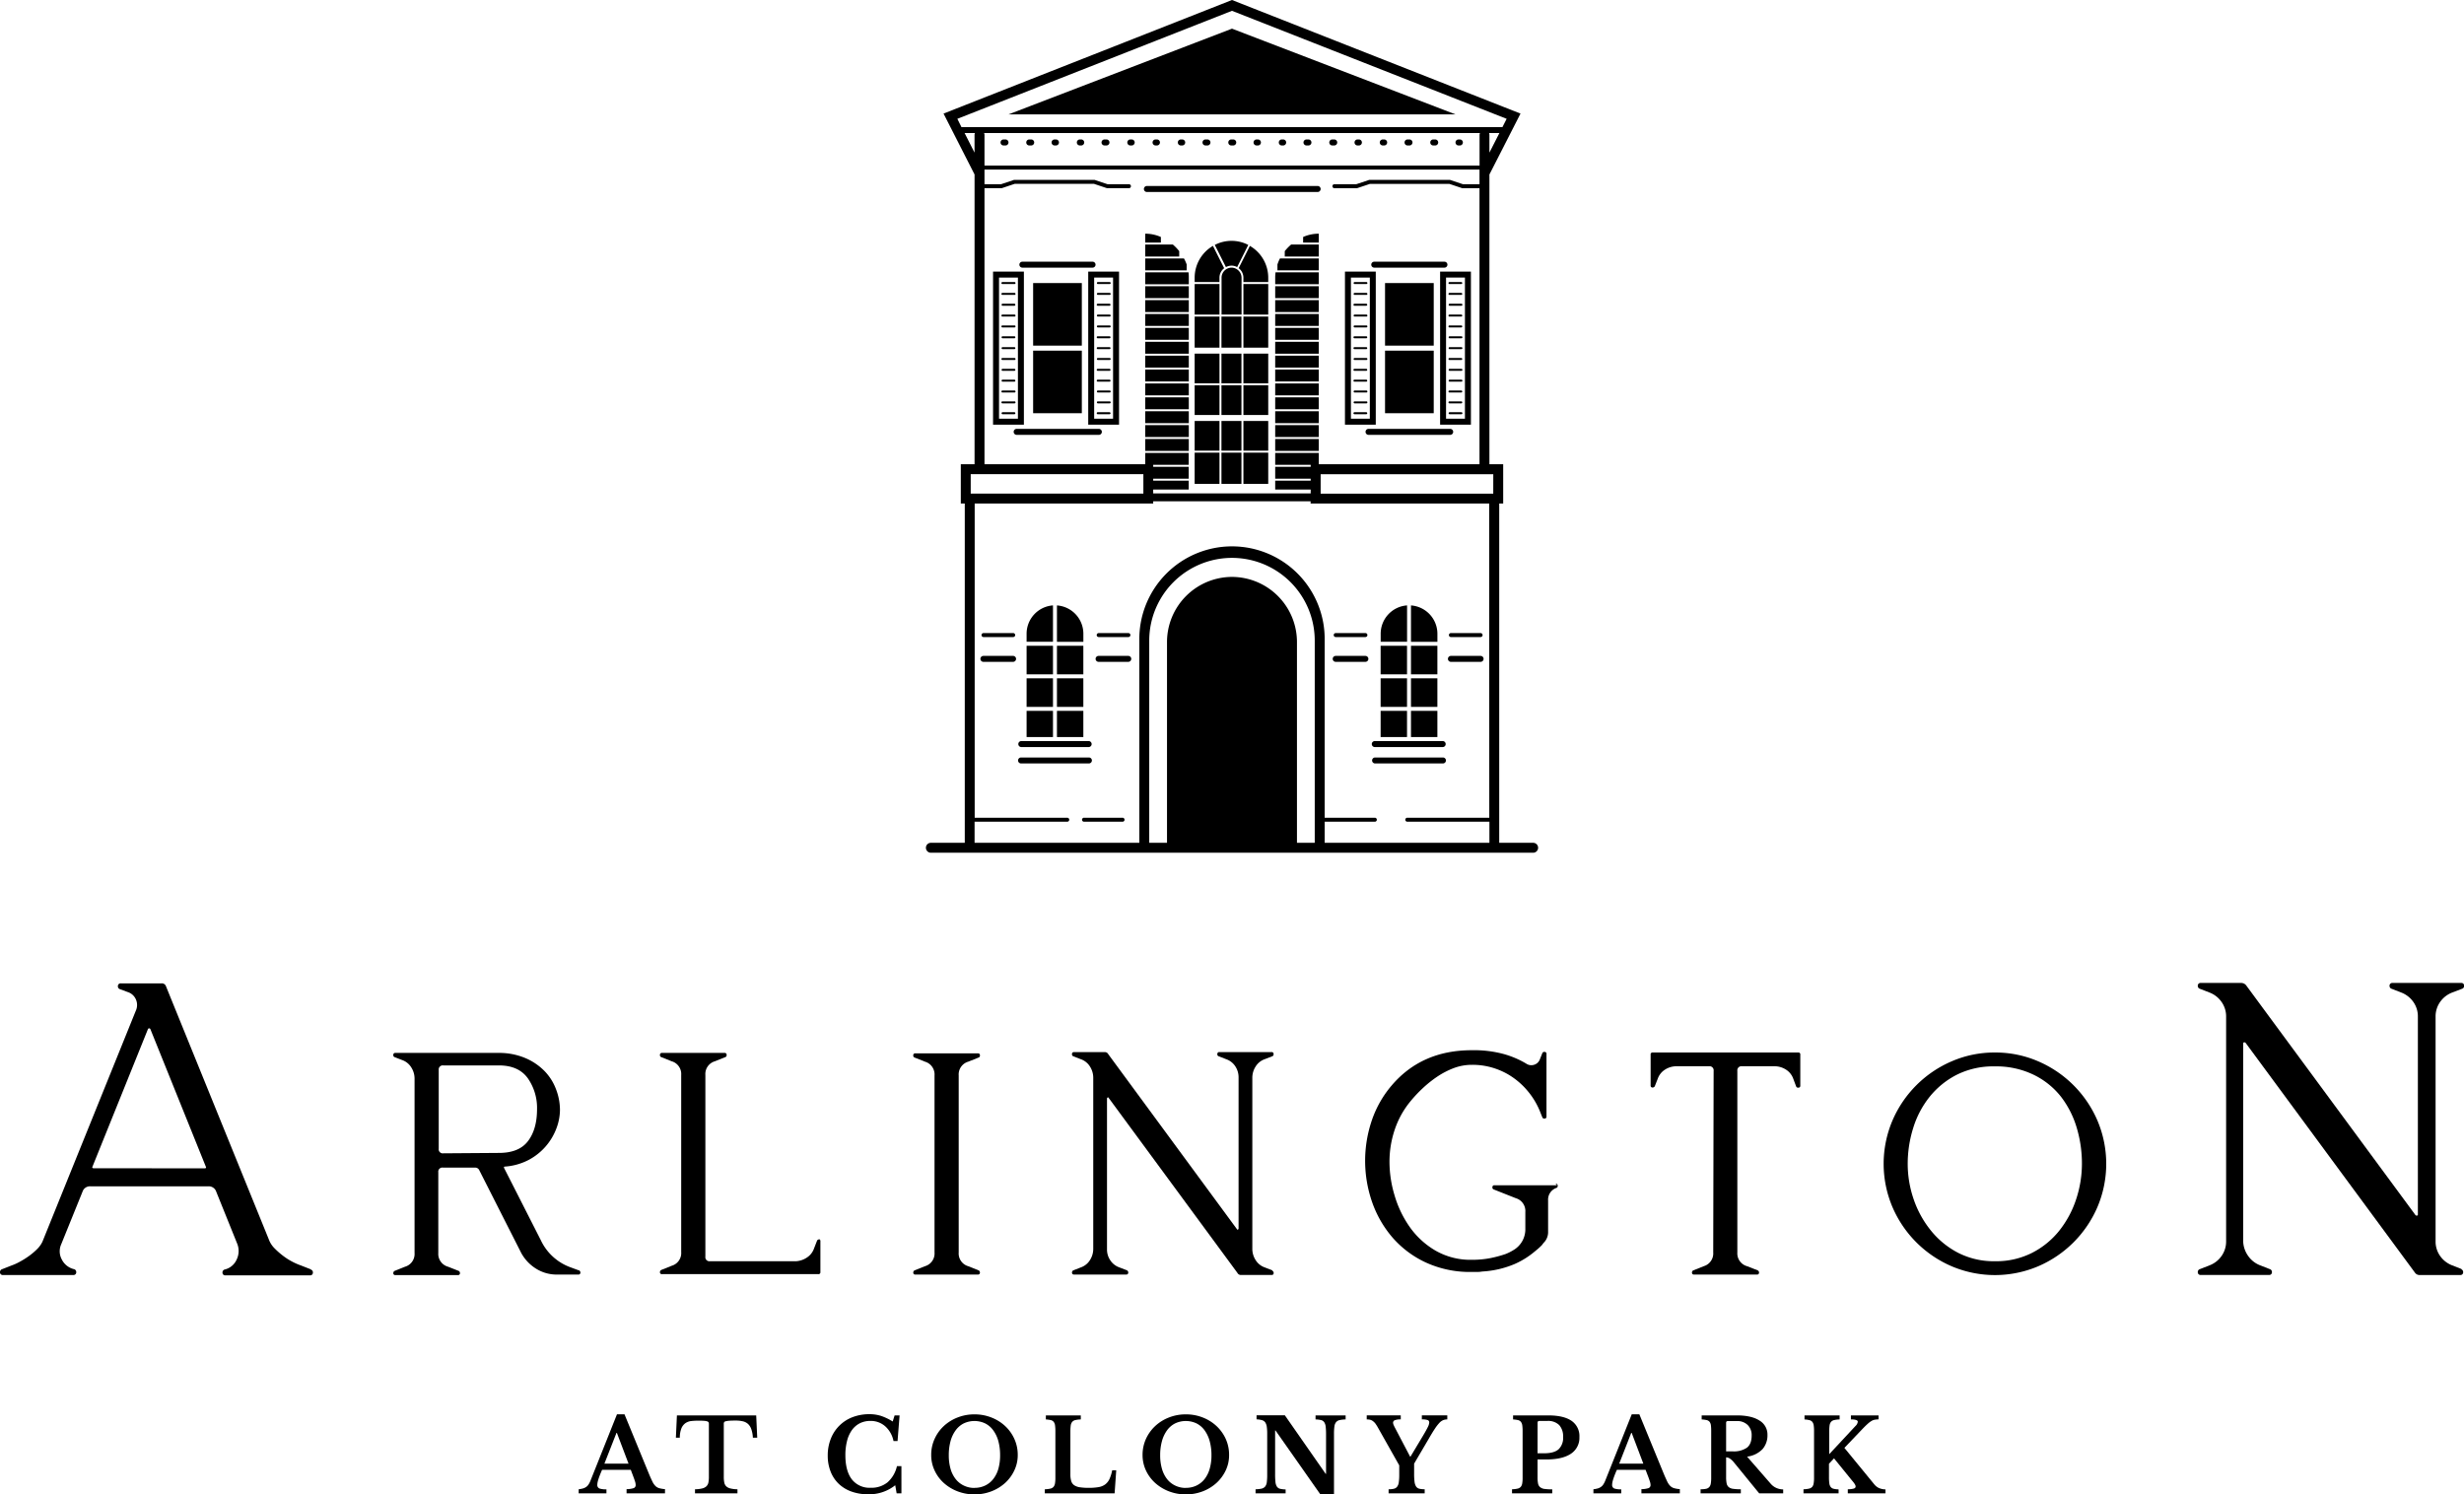 <svg xmlns="http://www.w3.org/2000/svg" viewBox="0 0 912.35 553.41"><defs><style>.cls-1{fill:none;}</style></defs><g id="Layer_2" data-name="Layer 2"><g id="_01_rev" data-name="01 rev"><path d="M233.56,544.29H222.94q-1.77,4-1.77,5.51a1.35,1.35,0,0,0,.85,1.43,8,8,0,0,0,2.53.3V553H214.27v-1.5a12.06,12.06,0,0,0,1.56-.3,4.11,4.11,0,0,0,1.16-.53,3.2,3.2,0,0,0,.88-.88,7.1,7.1,0,0,0,.71-1.33l9.87-24.73h2.78l9,21.91c.52,1.28,1,2.28,1.33,3a6,6,0,0,0,1.16,1.67,3.33,3.33,0,0,0,1.43.8,11.23,11.23,0,0,0,2.08.34V553H232v-1.54a9.11,9.11,0,0,0,2.59-.37,1.17,1.17,0,0,0,.78-1.2,4.55,4.55,0,0,0-.26-1.36c-.17-.54-.41-1.22-.71-2ZM223.8,542h8.93l-4.31-11.37h-.16Z"></path><path d="M280.38,532.4h-1.61a11.43,11.43,0,0,0-.55-3.06,4.76,4.76,0,0,0-1.22-2,4.34,4.34,0,0,0-1.91-1,10.82,10.82,0,0,0-2.63-.28c-1,0-1.76,0-2.34.06a6.18,6.18,0,0,0-1.35.19.83.83,0,0,0-.77.91v19.66a10.35,10.35,0,0,0,.17,2.07,2.76,2.76,0,0,0,.69,1.41,3.36,3.36,0,0,0,1.54.82,11.27,11.27,0,0,0,2.66.32V553H257.34v-1.5a11.44,11.44,0,0,0,2.7-.32,3.49,3.49,0,0,0,1.56-.82,2.71,2.71,0,0,0,.71-1.41,10.35,10.35,0,0,0,.17-2.07V527.25a1.08,1.08,0,0,0-.13-.56.9.9,0,0,0-.54-.35,4.9,4.9,0,0,0-1.18-.19q-.78-.06-2-.06a23.88,23.88,0,0,0-2.59.13,4.88,4.88,0,0,0-2.18.75,4.41,4.41,0,0,0-1.52,1.88,9.27,9.27,0,0,0-.62,3.55h-1.46l.38-8.26H280Z"></path><path d="M331.25,524.14h1.84l-.75,9.49h-1.5a9.88,9.88,0,0,0-3.06-5.44,8.06,8.06,0,0,0-5.49-2,8.62,8.62,0,0,0-3.94.88,8.16,8.16,0,0,0-2.91,2.52,11.77,11.77,0,0,0-1.8,4,20.77,20.77,0,0,0-.62,5.27q0,5.82,2.38,8.95a8.32,8.32,0,0,0,7,3.13,9.45,9.45,0,0,0,6.21-2,11.26,11.26,0,0,0,3.5-6h1.66V553H332l-.52-3a15.4,15.4,0,0,1-10,3.35,17.82,17.82,0,0,1-6.19-1,13.34,13.34,0,0,1-4.73-2.87,12.6,12.6,0,0,1-3-4.52,15.85,15.85,0,0,1-1.07-5.93,16.68,16.68,0,0,1,1.13-6.23,13.95,13.95,0,0,1,8.05-8,17.25,17.25,0,0,1,6.28-1.11,14.11,14.11,0,0,1,4.28.64,20.62,20.62,0,0,1,4.31,2.07Z"></path><path d="M360.82,523.76a16.81,16.81,0,0,1,6.3,1.17,15.92,15.92,0,0,1,5.09,3.19,14.78,14.78,0,0,1,3.39,4.76,14.16,14.16,0,0,1,1.24,5.93,13.13,13.13,0,0,1-1.26,5.7,14.61,14.61,0,0,1-3.41,4.64,16.21,16.21,0,0,1-5.08,3.11,17.67,17.67,0,0,1-12.54,0,16.43,16.43,0,0,1-5.1-3.11,14.32,14.32,0,0,1-3.41-4.64,13.25,13.25,0,0,1-1.24-5.7,14.16,14.16,0,0,1,1.24-5.93,14.78,14.78,0,0,1,3.39-4.76,15.92,15.92,0,0,1,5.09-3.19A16.81,16.81,0,0,1,360.82,523.76Zm0,27.21a8.93,8.93,0,0,0,3.94-.85,8.4,8.4,0,0,0,3-2.4,11,11,0,0,0,1.9-3.79,18,18,0,0,0,.65-5,19.85,19.85,0,0,0-.65-5.27,12.12,12.12,0,0,0-1.9-4,8.34,8.34,0,0,0-3-2.56,9.31,9.31,0,0,0-7.9,0,8.36,8.36,0,0,0-3,2.56,12.12,12.12,0,0,0-1.9,4,19.85,19.85,0,0,0-.65,5.27,18,18,0,0,0,.65,5,11,11,0,0,0,1.9,3.79,8.42,8.42,0,0,0,3,2.4A8.86,8.86,0,0,0,360.82,551Z"></path><path d="M412.71,553H386.86v-1.5a10.25,10.25,0,0,0,2-.23,2.22,2.22,0,0,0,1.2-.63,2.53,2.53,0,0,0,.57-1.28,12.35,12.35,0,0,0,.15-2.14V529.92a14.75,14.75,0,0,0-.13-2.12,2.73,2.73,0,0,0-.51-1.28,2,2,0,0,0-1.07-.64,11.4,11.4,0,0,0-1.82-.24v-1.5h12.94v1.5a9.42,9.42,0,0,0-2,.23,2.15,2.15,0,0,0-1.18.67,2.69,2.69,0,0,0-.55,1.35,17.16,17.16,0,0,0-.13,2.29V545.9a8.67,8.67,0,0,0,.32,2.57,2.84,2.84,0,0,0,1.11,1.54,5.07,5.07,0,0,0,2.1.75,21.09,21.09,0,0,0,3.26.21,20.51,20.51,0,0,0,3.64-.27,5.69,5.69,0,0,0,2.46-1,5.29,5.29,0,0,0,1.59-2,14.35,14.35,0,0,0,1-3.23h1.5Z"></path><path d="M439.08,523.76a16.82,16.82,0,0,1,6.31,1.17,15.87,15.87,0,0,1,5.08,3.19,15,15,0,0,1,3.4,4.76,14.31,14.31,0,0,1,1.23,5.93,13.12,13.12,0,0,1-1.25,5.7,14.79,14.79,0,0,1-3.42,4.64,16.1,16.1,0,0,1-5.08,3.11,17.64,17.64,0,0,1-12.53,0,16.43,16.43,0,0,1-5.1-3.11,14.49,14.49,0,0,1-3.42-4.64,13.4,13.4,0,0,1-1.24-5.7,14.32,14.32,0,0,1,1.24-5.93,15,15,0,0,1,3.4-4.76,15.87,15.87,0,0,1,5.08-3.19A16.81,16.81,0,0,1,439.08,523.76Zm0,27.21a8.9,8.9,0,0,0,3.94-.85,8.43,8.43,0,0,0,3-2.4,11.14,11.14,0,0,0,1.89-3.79,17.67,17.67,0,0,0,.66-5,19.43,19.43,0,0,0-.66-5.27,12.31,12.31,0,0,0-1.89-4,8.37,8.37,0,0,0-3-2.56,9.28,9.28,0,0,0-7.89,0,8.39,8.39,0,0,0-3,2.56,12.31,12.31,0,0,0-1.89,4,19.43,19.43,0,0,0-.66,5.27,17.67,17.67,0,0,0,.66,5,11.14,11.14,0,0,0,1.89,3.79,8.46,8.46,0,0,0,3,2.4A8.85,8.85,0,0,0,439.08,551Z"></path><path d="M488.91,553.41l-16.62-23.68h-.15v16.13a25.61,25.61,0,0,0,.13,3,3.82,3.82,0,0,0,.56,1.69,2,2,0,0,0,1.2.78,10.13,10.13,0,0,0,2,.23V553H464.9v-1.5a12,12,0,0,0,2.23-.24,2.42,2.42,0,0,0,1.31-.77,3.13,3.13,0,0,0,.62-1.6,20.4,20.4,0,0,0,.15-2.79V531a18.48,18.48,0,0,0-.15-2.6,4,4,0,0,0-.56-1.64,2.19,2.19,0,0,0-1.18-.84,8.82,8.82,0,0,0-2.05-.32v-1.5h10.47l15.12,21.69H491V531.3a25.62,25.62,0,0,0-.13-2.94,3.78,3.78,0,0,0-.56-1.71,2,2,0,0,0-1.2-.78,9.35,9.35,0,0,0-2-.23v-1.5h11.14v1.5a11.21,11.21,0,0,0-2.23.24,2.42,2.42,0,0,0-1.31.77,3.17,3.17,0,0,0-.62,1.62,20.38,20.38,0,0,0-.15,2.77v22.37Z"></path><path d="M510.33,528.87a18.11,18.11,0,0,0-1-1.62,4.55,4.55,0,0,0-1-1,2.8,2.8,0,0,0-1-.49,6.05,6.05,0,0,0-1.27-.13v-1.5h12.6v1.5a5.72,5.72,0,0,0-2.21.3,1,1,0,0,0-.64.9,2.38,2.38,0,0,0,.23.9c.15.35.39.83.71,1.43l5.37,10.24h.15l4.72-7.88c.83-1.4,1.4-2.44,1.73-3.13a4.26,4.26,0,0,0,.49-1.63.9.9,0,0,0-.58-.89,6.51,6.51,0,0,0-2.16-.24v-1.5h9.42v1.5a4.22,4.22,0,0,0-1.5.26,4.1,4.1,0,0,0-1.41,1,16,16,0,0,0-1.65,2.13c-.62.92-1.35,2.11-2.2,3.59L523.61,542v3.82a21.39,21.39,0,0,0,.17,3,4,4,0,0,0,.6,1.71,2,2,0,0,0,1.19.77,8,8,0,0,0,1.95.19V553H514.16v-1.5a8,8,0,0,0,1.93-.19,2.12,2.12,0,0,0,1.22-.75,3.41,3.41,0,0,0,.62-1.63,19.25,19.25,0,0,0,.17-2.83v-3.46Z"></path><path d="M584.81,532.17a7,7,0,0,1-3.15,6.17c-2.1,1.42-5.16,2.12-9.16,2.12h-3.19v6.6a11.08,11.08,0,0,0,.19,2.31,2.28,2.28,0,0,0,.79,1.37,3.27,3.27,0,0,0,1.65.64,20.83,20.83,0,0,0,2.81.15V553H559.86v-1.5a10.25,10.25,0,0,0,2-.23,2.22,2.22,0,0,0,1.2-.63,2.53,2.53,0,0,0,.57-1.28,12.35,12.35,0,0,0,.15-2.14V529.92a14.75,14.75,0,0,0-.13-2.12,2.73,2.73,0,0,0-.51-1.28,2,2,0,0,0-1.07-.64,11.4,11.4,0,0,0-1.82-.24v-1.5h13q5.7,0,8.63,2A6.83,6.83,0,0,1,584.81,532.17Zm-15.5,6h2.44c2.43,0,4.2-.49,5.33-1.46a5.83,5.83,0,0,0,1.69-4.62,6.16,6.16,0,0,0-1.43-4.35,5.8,5.8,0,0,0-4.46-1.54H570c-.45,0-.68.21-.68.64Z"></path><path d="M609.31,544.29H598.69c-1.18,2.65-1.76,4.49-1.76,5.51a1.34,1.34,0,0,0,.84,1.43,8,8,0,0,0,2.53.3V553H590v-1.5a12.06,12.06,0,0,0,1.56-.3,4,4,0,0,0,1.16-.53,3.24,3.24,0,0,0,.89-.88,7.74,7.74,0,0,0,.71-1.33l9.87-24.73H607l9,21.91c.52,1.28,1,2.28,1.33,3a6,6,0,0,0,1.16,1.67,3.39,3.39,0,0,0,1.43.8,11.38,11.38,0,0,0,2.08.34V553H607.77v-1.54a9.11,9.11,0,0,0,2.59-.37,1.17,1.17,0,0,0,.79-1.2,4.61,4.61,0,0,0-.27-1.36c-.17-.54-.41-1.22-.71-2ZM599.55,542h8.93l-4.31-11.37H604Z"></path><path d="M654.44,531.38a7.74,7.74,0,0,1-1.8,5.22,9.48,9.48,0,0,1-5.74,2.81l8.71,10a6,6,0,0,0,2.13,1.6,6.28,6.28,0,0,0,2.52.54V553h-8.89l-9.31-11.41a6.74,6.74,0,0,0-1.63-1.52,2.65,2.65,0,0,0-1.3-.39v7.35a11.51,11.51,0,0,0,.19,2.27,2.45,2.45,0,0,0,.75,1.37,3.18,3.18,0,0,0,1.64.66,19.47,19.47,0,0,0,2.87.17V553h-14.9v-1.5a9.89,9.89,0,0,0,2-.17,2.18,2.18,0,0,0,1.2-.64,2.52,2.52,0,0,0,.58-1.31,12.69,12.69,0,0,0,.15-2.16V529.92a16.94,16.94,0,0,0-.11-2.12,2.63,2.63,0,0,0-.49-1.28,2,2,0,0,0-1.07-.64,11.51,11.51,0,0,0-1.86-.24v-1.5h13q5.45,0,8.41,1.91A6,6,0,0,1,654.44,531.38Zm-15.31,6.08h2.44a8.52,8.52,0,0,0,5.28-1.37q1.74-1.37,1.74-4.52a5.23,5.23,0,0,0-1.46-3.86,5.48,5.48,0,0,0-4.06-1.47h-3.26c-.45,0-.68.21-.68.64Z"></path><path d="M677.22,547a15.62,15.62,0,0,0,.13,2.29,2.87,2.87,0,0,0,.5,1.35,1.94,1.94,0,0,0,1.07.67,8.52,8.52,0,0,0,1.86.23V553h-13v-1.5a10.36,10.36,0,0,0,2-.23,2.3,2.3,0,0,0,1.2-.63,2.61,2.61,0,0,0,.56-1.28,12.35,12.35,0,0,0,.15-2.14V529.92a13.49,13.49,0,0,0-.13-2.1,2.65,2.65,0,0,0-.51-1.28,2,2,0,0,0-1.07-.64,10,10,0,0,0-1.82-.26v-1.5h13v1.5a9.61,9.61,0,0,0-2,.23,2.18,2.18,0,0,0-1.18.67,2.69,2.69,0,0,0-.54,1.35,15.62,15.62,0,0,0-.13,2.29v8.33l9.71-10.43a2.62,2.62,0,0,0,.87-1.58c0-.27-.19-.48-.55-.63a5.92,5.92,0,0,0-2-.23v-1.5h10.24v1.46a13.28,13.28,0,0,0-1.45.15,3.72,3.72,0,0,0-1.23.49,9.15,9.15,0,0,0-1.39,1.07c-.52.46-1.15,1.08-1.9,1.86l-6.68,7,11,13.43a5,5,0,0,0,1.75,1.42,6.6,6.6,0,0,0,2.46.53V553H684.19v-1.5a8.64,8.64,0,0,0,2.22-.26c.45-.15.67-.4.67-.75a1,1,0,0,0-.05-.36,2.77,2.77,0,0,0-.19-.41,4.92,4.92,0,0,0-.39-.6c-.18-.24-.42-.54-.72-.89l-6.64-8.18-1.87,2Z"></path><path d="M115.09,470.13a1.1,1.1,0,0,1,.77,1.08,1,1,0,0,1-1.08,1.08H83.46a1,1,0,0,1-1.08-1.08,1.1,1.1,0,0,1,.77-1.08,6.47,6.47,0,0,0,4.48-3.7,7.26,7.26,0,0,0,.15-6l-7.71-19.12a2.91,2.91,0,0,0-2.94-2H33.48a2.89,2.89,0,0,0-2.93,2l-7.87,19.43a6.34,6.34,0,0,0,.23,5.71A6.77,6.77,0,0,0,27.46,470a1.1,1.1,0,0,1,.77,1.08,1,1,0,0,1-1.08,1.08H1.08A1,1,0,0,1,0,471.06,1.1,1.1,0,0,1,.77,470l3.55-1.39A19,19,0,0,0,7.4,467.2a30.59,30.59,0,0,0,3.32-2.08,24.5,24.5,0,0,0,3-2.54,9.66,9.66,0,0,0,2-2.78l34.55-85.47a5.12,5.12,0,0,0,.08-4.16,4.91,4.91,0,0,0-3-2.78l-2.93-1.08a1.08,1.08,0,0,1-.77-1.08,1,1,0,0,1,1.08-1.08H59.86a1.6,1.6,0,0,1,1.54.93l2.31,5.7,36.1,88.86a9.35,9.35,0,0,0,2,2.78,28.26,28.26,0,0,0,3,2.62,22.55,22.55,0,0,0,3.39,2.16,22.08,22.08,0,0,0,3.16,1.39l3.55,1.39ZM75.75,432.65c.51,0,.66-.21.46-.62L55.69,381.12a.49.49,0,0,0-.46-.31.48.48,0,0,0-.46.31L34.25,432c-.21.41,0,.62.46.62Z"></path><path d="M214.44,470.44a.92.92,0,0,1,.46.77.69.69,0,0,1-.77.78h-8a14.31,14.31,0,0,1-7.49-2.09A15.66,15.66,0,0,1,193,464l-15.64-30.85a1.68,1.68,0,0,0-1.55-.77H164a1.5,1.5,0,0,0-1.71,1.7V464a4.92,4.92,0,0,0,3.63,5.09l3.93,1.55a.89.89,0,0,1,.46.77.68.68,0,0,1-.77.77H146.4a.68.68,0,0,1-.77-.77.91.91,0,0,1,.46-.77l3.86-1.55A4.91,4.91,0,0,0,153.5,464V399.48a7.64,7.64,0,0,0-1.24-4.24,6.47,6.47,0,0,0-3.39-2.7l-2.78-1.08a.73.73,0,0,1-.46-.77.69.69,0,0,1,.77-.78h38.11a24.92,24.92,0,0,1,9.87,1.85,22,22,0,0,1,7.17,4.79,19.39,19.39,0,0,1,4.32,6.79,21.51,21.51,0,0,1,1.47,7.71,19.69,19.69,0,0,1-1.31,6.79,21.93,21.93,0,0,1-10.18,11.64A22.41,22.41,0,0,1,187,432c-.41,0-.51.21-.3.62l13.57,26.69a19.42,19.42,0,0,0,11,10l2.93,1.08Zm-29.68-43.5q7.43,0,10.76-4.4t3.33-11.8a19.18,19.18,0,0,0-3.4-11.42q-3.42-4.77-10.69-4.78H164.15a1.5,1.5,0,0,0-1.7,1.7V425.4a1.49,1.49,0,0,0,1.7,1.69Z"></path><path d="M303,458.87a.68.68,0,0,1,.77.77v11.42a.68.68,0,0,1-.77.77H245.14a.68.68,0,0,1-.78-.77.9.9,0,0,1,.47-.77l3.85-1.55a4.9,4.9,0,0,0,3.55-5.09V398.09a4.91,4.91,0,0,0-3.55-5.09l-3.85-1.54a.72.72,0,0,1-.47-.77.69.69,0,0,1,.78-.78h23.14a.69.69,0,0,1,.77.78.73.73,0,0,1-.46.77L264.73,393a4.91,4.91,0,0,0-3.55,5.09v67.26a1.5,1.5,0,0,0,1.7,1.7h31.93a8.16,8.16,0,0,0,4-1.39,6.57,6.57,0,0,0,2.62-3.39l1.08-2.78c.1-.31.36-.46.78-.46Z"></path><path d="M362.84,471.21a.69.69,0,0,1-.77.78H338.93a.69.69,0,0,1-.77-.78.9.9,0,0,1,.46-.77l3.86-1.54a4.92,4.92,0,0,0,3.55-5.09V398.25a4.93,4.93,0,0,0-3.55-5.1l-3.86-1.54a.71.71,0,0,1-.46-.77.68.68,0,0,1,.77-.77h23.14a.68.68,0,0,1,.77.77.71.71,0,0,1-.46.77l-3.86,1.54a4.93,4.93,0,0,0-3.54,5.1v65.56a4.91,4.91,0,0,0,3.54,5.09l3.86,1.54A.9.9,0,0,1,362.84,471.21Z"></path><path d="M471.14,470.6a.89.89,0,0,1,.46.77.68.68,0,0,1-.77.77H459.41a1.4,1.4,0,0,1-1.23-.77l-47.67-64.8q-.15-.3-.39-.15a.53.53,0,0,0-.23.46v55.85a7,7,0,0,0,1.24,4,6.63,6.63,0,0,0,3.39,2.62l2.78,1.08a.9.9,0,0,1,.46.77.69.69,0,0,1-.77.78H397.71a.69.69,0,0,1-.78-.78.91.91,0,0,1,.47-.77l2.77-1.08a6.53,6.53,0,0,0,3.4-2.7,7.72,7.72,0,0,0,1.23-4.24V399.17a7.72,7.72,0,0,0-1.23-4.24,6.53,6.53,0,0,0-3.4-2.7l-2.77-1.08a.71.71,0,0,1-.47-.77.68.68,0,0,1,.78-.77h11.41a1.39,1.39,0,0,1,1.24.77L458,455.17c.1.21.23.26.38.15a.49.49,0,0,0,.23-.46V399a7.34,7.34,0,0,0-1.23-4.16,6.69,6.69,0,0,0-3.4-2.62l-2.77-1.08a.71.71,0,0,1-.46-.77.68.68,0,0,1,.77-.77h19.28a.68.68,0,0,1,.77.77.71.71,0,0,1-.46.77l-2.78,1.08a6.47,6.47,0,0,0-3.39,2.7,7.64,7.64,0,0,0-1.24,4.24v63.25a7.64,7.64,0,0,0,1.24,4.24,6.47,6.47,0,0,0,3.39,2.7l2.78,1.08Z"></path><path d="M576,438.35a.68.68,0,0,1,.77.78.71.71,0,0,1-.46.77,4.57,4.57,0,0,0-3.09,4.63V456.1a5.54,5.54,0,0,1-1.38,3.85A7.14,7.14,0,0,0,571,461l-.46.46c-.31.31-.67.65-1.08,1s-.88.74-1.39,1.15a30.42,30.42,0,0,1-7.25,4.48,35.81,35.81,0,0,1-12,2.77,10.62,10.62,0,0,1-1.86.16h-2a39.09,39.09,0,0,1-17.12-3.55,36.84,36.84,0,0,1-12.35-9.33,40.55,40.55,0,0,1-7.48-13.12,46.48,46.48,0,0,1,0-30.31,39.45,39.45,0,0,1,7.33-12.8q11.1-13,29.62-13a42.11,42.11,0,0,1,12,1.46,34.42,34.42,0,0,1,8.1,3.47,3.34,3.34,0,0,0,2.94.47,3.28,3.28,0,0,0,2.16-2l.92-2.31a.71.71,0,0,1,.77-.46.68.68,0,0,1,.77.77v23.14a.68.68,0,0,1-.77.77.72.72,0,0,1-.77-.46l-.62-1.55a28.23,28.23,0,0,0-4.78-8.17,27.7,27.7,0,0,0-7.25-6.17,26.92,26.92,0,0,0-6-2.55,26,26,0,0,0-7.4-1,19,19,0,0,0-6.79,1.23,30.32,30.32,0,0,0-6.09,3.16,43,43,0,0,0-5.4,4.32,49.69,49.69,0,0,0-4.55,4.86,32.84,32.84,0,0,0-5.71,10.26,37.15,37.15,0,0,0-2,12.27,43.05,43.05,0,0,0,1.86,12.18,39.7,39.7,0,0,0,5.55,11.65,30.42,30.42,0,0,0,9.49,8.79,25.94,25.94,0,0,0,13.65,3.48,34.8,34.8,0,0,0,6.79-.62,43.42,43.42,0,0,0,5.71-1.54,17.89,17.89,0,0,0,2.77-1.39,8.91,8.91,0,0,0,4.48-8v-6.18a4.94,4.94,0,0,0-3.55-5.09l-8.18-3.24a.71.71,0,0,1-.46-.77.68.68,0,0,1,.77-.77h23.14Z"></path><path d="M665.83,389.76a.68.68,0,0,1,.77.77V402a.68.68,0,0,1-.77.77.71.71,0,0,1-.77-.46L664,399.48a6.62,6.62,0,0,0-2.72-3.4,7.85,7.85,0,0,0-4.28-1.23H645a1.51,1.51,0,0,0-1.71,1.7v67.26a4.92,4.92,0,0,0,3.63,5.09l3.93,1.54a.91.91,0,0,1,.47.77.69.69,0,0,1-.78.78H627.26a.69.69,0,0,1-.77-.78.9.9,0,0,1,.46-.77l3.86-1.54a4.92,4.92,0,0,0,3.55-5.09l.15-67.26a1.51,1.51,0,0,0-1.71-1.7h-12a7.82,7.82,0,0,0-4.27,1.23,6.57,6.57,0,0,0-2.72,3.4l-1.09,2.78a.94.94,0,0,1-.77.46.68.68,0,0,1-.77-.77V390.53a.68.68,0,0,1,.77-.77h53.84Z"></path><path d="M738.64,389.76a39.79,39.79,0,0,1,16,3.24,41.78,41.78,0,0,1,22,22,41,41,0,0,1,0,31.94,41.78,41.78,0,0,1-22,22,41,41,0,0,1-31.94,0,41.78,41.78,0,0,1-22-22,41,41,0,0,1,0-31.94,41.78,41.78,0,0,1,22-22A39.76,39.76,0,0,1,738.64,389.76Zm.08,77.29a29.34,29.34,0,0,0,13.69-3.1,30.71,30.71,0,0,0,10.08-8.21,37.28,37.28,0,0,0,6.24-11.62A41.85,41.85,0,0,0,770.88,431,46.33,46.33,0,0,0,769,417.78a35.23,35.23,0,0,0-5.85-11.62A28.91,28.91,0,0,0,753,398a31.78,31.78,0,0,0-14.47-3.1,30.06,30.06,0,0,0-14,3.1,30.84,30.84,0,0,0-10.08,8.21,34.79,34.79,0,0,0-6.08,11.62,44.4,44.4,0,0,0-2,13.17,40.3,40.3,0,0,0,2.23,13.17A37.61,37.61,0,0,0,715,455.74,31.54,31.54,0,0,0,725.17,464,29.05,29.05,0,0,0,738.72,467.05Z"></path><path d="M911.27,470a1.1,1.1,0,0,1,.77,1.08,1,1,0,0,1-1.08,1.08H896a2.07,2.07,0,0,1-1.85-.93l-62.63-85a.66.66,0,0,0-.62-.23.37.37,0,0,0-.31.38V459.8a9.91,9.91,0,0,0,1.86,5.32,9.6,9.6,0,0,0,4.47,3.47l3.55,1.39a1.1,1.1,0,0,1,.77,1.08,1,1,0,0,1-1.08,1.08h-25.3a1,1,0,0,1-1.08-1.08,1.09,1.09,0,0,1,.77-1.08l3.55-1.39a9.6,9.6,0,0,0,4.47-3.47,9.23,9.23,0,0,0,1.7-5.48V376.49a9.22,9.22,0,0,0-1.7-5.47,9.62,9.62,0,0,0-4.47-3.48l-3.55-1.38a1.09,1.09,0,0,1-.77-1.08,1,1,0,0,1,1.08-1.08h15a2.34,2.34,0,0,1,1.85.92l62.64,85a.64.64,0,0,0,.61.23.37.37,0,0,0,.31-.39V376.49a9.22,9.22,0,0,0-1.69-5.47,9.7,9.7,0,0,0-4.48-3.48l-3.55-1.38a1.1,1.1,0,0,1-.77-1.08,1,1,0,0,1,1.08-1.08h25.46a1,1,0,0,1,1.08,1.08,1.1,1.1,0,0,1-.77,1.08L908,367.54a9.65,9.65,0,0,0-4.48,3.48,9.22,9.22,0,0,0-1.69,5.47v83.15a9.22,9.22,0,0,0,1.69,5.48,9.63,9.63,0,0,0,4.48,3.47l3.55,1.39Z"></path><rect class="cls-1" x="359.43" y="175.58" width="63.93" height="7.2"></rect><path class="cls-1" d="M500.2,155.05h7V102.78h-7Zm1.32-50.6h4.36a.37.37,0,1,1,0,.73h-4.36a.37.37,0,0,1,0-.73Zm0,4h4.36a.37.37,0,1,1,0,.73h-4.36a.37.37,0,0,1,0-.73Zm0,4h4.36a.37.37,0,1,1,0,.74h-4.36a.37.37,0,0,1,0-.74Zm0,4h4.36a.37.37,0,1,1,0,.73h-4.36a.37.37,0,0,1,0-.73Zm0,4h4.36a.37.37,0,1,1,0,.73h-4.36a.37.37,0,0,1,0-.73Zm0,4h4.36a.37.37,0,0,1,0,.74h-4.36a.37.37,0,0,1,0-.74Zm0,4h4.36a.36.36,0,0,1,.37.37.37.37,0,0,1-.37.37h-4.36a.37.37,0,0,1-.36-.37A.36.36,0,0,1,501.52,128.55Zm0,4h4.36a.37.37,0,1,1,0,.73h-4.36a.37.37,0,0,1,0-.73Zm0,4h4.36a.37.37,0,0,1,0,.74h-4.36a.37.37,0,0,1,0-.74Zm0,4h4.36a.37.37,0,0,1,0,.74h-4.36a.37.37,0,0,1,0-.74Zm0,4h4.36a.37.37,0,1,1,0,.73h-4.36a.37.37,0,0,1,0-.73Zm0,4h4.36a.37.37,0,1,1,0,.73h-4.36a.37.37,0,0,1,0-.73Zm0,4h4.36a.37.37,0,1,1,0,.74h-4.36a.37.37,0,0,1,0-.74Z"></path><rect class="cls-1" x="452.27" y="179.18" width="7.4" height="3.53"></rect><path class="cls-1" d="M360.85,50a1.86,1.86,0,0,1,.16-.74h-3.85l3.69,7.26Z"></path><path class="cls-1" d="M494.25,68.22h8L507,66.61h29.85l4.81,1.61h6.13V62.79H364.53v5.43h6.13l4.81-1.61h29.85l4.81,1.61h8a.74.74,0,0,1,0,1.47h-8.21l-4.81-1.61H375.71l-4.81,1.61h-6.37V171.9h59.52v-4.18h16.13v4.4H427v.74h13.15v4.41H427V178h13.15v3.29H427v1.42h24.5v-3.53h-9.18V167.62h-1.18v-.74h1.18v-11h-1.18v-2.21h1.18v-11h-1.18V142h1.18V131h-1.18v-2.2h1.18V117.23h-1.18v-.73h1.18V105.18h-1.18v-.73h1.18v-1.64a13.63,13.63,0,0,1,6.77-11.75v0l.35-.18.17-.08.14-.07h0a13.46,13.46,0,0,1,12.39,0h0l.2.1.09,0,.36.18v0a13.61,13.61,0,0,1,6.79,11.75v1.64h1.17v.73h-1.17V116.5H471v.73h-1.41v11.52H471V131h-1.41v11H471v.73h-1.41v11H471v2.21h-1.41v11H471v.74h-1.41v11.56H460.4v3.53h24.91v-1.42H472.17V178h13.14v-.73H472.17v-4.41h13.14v-.74H472.17v-4.4H488.3v4.18h59.52V69.69h-6.37l-4.81-1.61H507.27l-4.82,1.61h-8.2a.74.74,0,1,1,0-1.47ZM378.55,96.91h26a1.1,1.1,0,1,1,0,2.2h-26a1.1,1.1,0,1,1,0-2.2Zm4,31.08V104.82h18V128Zm18,1.86V153h-18V129.85ZM367.7,100.58h11.42v56.68H367.7ZM406.77,161H376.34a1.11,1.11,0,0,1,0-2.21h30.43a1.11,1.11,0,1,1,0,2.21Zm7.58-3.77H402.94V100.58h11.41ZM537.07,161H506.63a1.11,1.11,0,0,1,0-2.21h30.44a1.11,1.11,0,0,1,0,2.21Zm-6.21-31.18V153h-18V129.85Zm-18-1.86V104.82h18V128Zm31.8-27.41v56.68H533.23V100.58Zm-35.8-3.67h26a1.1,1.1,0,1,1,0,2.2h-26a1.1,1.1,0,1,1,0-2.2ZM498,100.58h11.41v56.68H498ZM440.18,167H424.05v-4.41h16.13Zm0-5.14H424.05v-4.41h16.13Zm0-5.15H424.05v-4.4h16.13Zm0-5.14H424.05v-4.41h16.13Zm0-5.14H424.05V142h16.13Zm0-5.15H424.05v-4.41h16.13Zm0-5.14H424.05v-4.41h16.13Zm0-5.14H424.05v-4.41h16.13Zm0-5.15H424.05v-4.41h16.13Zm0-5.14H424.05v-4.41h16.13Zm0-5.15H424.05v-4.4h16.13Zm0-5.14H424.05V106h16.13Zm0-5.14H424.05v-4.41h16a12.78,12.78,0,0,1,.11,1.64Zm-5.9-14.7A18.08,18.08,0,0,1,436.63,93v2H424.05V90.56Zm-10.23-.73V86.54h.18a14.24,14.24,0,0,1,5.61,1.22v2.07Zm14.37,5.88a15.08,15.08,0,0,1,1,2.22v2.18H424.05v-4.4ZM488.3,167H472.17v-4.41H488.3Zm0-5.14H472.17v-4.41H488.3Zm0-5.15H472.17v-4.4H488.3Zm0-5.14H472.17v-4.41H488.3Zm0-5.14H472.17V142H488.3Zm0-5.15H472.17v-4.41H488.3Zm0-5.14H472.17v-4.41H488.3Zm0-5.14H472.17v-4.41H488.3Zm0-5.15H472.17v-4.41H488.3Zm0-5.14H472.17v-4.41H488.3Zm0-5.15H472.17v-4.4H488.3Zm0-5.14H472.17V106H488.3Zm0-5.14H472.17v-2.77a14.89,14.89,0,0,1,.1-1.64h16Zm0-5.15H473V97.93a15.08,15.08,0,0,1,1-2.22H488.3Zm0-5.14H475.71V93a18.15,18.15,0,0,1,2.36-2.44H488.3Zm0-5.14h-5.79V87.76a14.21,14.21,0,0,1,5.61-1.22h.18Zm-.52-18.74H424.56a1.11,1.11,0,0,1,0-2.21h63.22a1.11,1.11,0,1,1,0,2.21Z"></path><path class="cls-1" d="M456.17,206.59a30.67,30.67,0,0,0-30.64,30.64V312.1h6.58V237.7a24.13,24.13,0,0,1,24.06-24.06h0a24.13,24.13,0,0,1,24.06,24.06v74.4h6.58V237.23A30.67,30.67,0,0,0,456.17,206.59Z"></path><path class="cls-1" d="M557.87,44,456.17,4,354.48,44,356,47.06H556.31ZM373.41,42.36l82.76-31.75,82.77,31.75Z"></path><path class="cls-1" d="M547.82,50a1.86,1.86,0,0,1,.16-.74H364.37a1.86,1.86,0,0,1,.16.74V61.32H547.82ZM372.41,53.86h-.72a1.11,1.11,0,1,1,0-2.21h.72a1.11,1.11,0,0,1,0,2.21Zm9.34,0H381a1.11,1.11,0,0,1,0-2.21h.72a1.11,1.11,0,1,1,0,2.21Zm9.35,0h-.72a1.11,1.11,0,0,1,0-2.21h.72a1.11,1.11,0,0,1,0,2.21Zm9.35,0h-.72a1.11,1.11,0,0,1,0-2.21h.72a1.11,1.11,0,0,1,0,2.21Zm9.35,0h-.72a1.11,1.11,0,1,1,0-2.21h.72a1.11,1.11,0,0,1,0,2.21Zm9.34,0h-.72a1.11,1.11,0,0,1,0-2.21h.72a1.11,1.11,0,0,1,0,2.21Zm9.35,0h-.72a1.11,1.11,0,0,1,0-2.21h.72a1.11,1.11,0,0,1,0,2.21Zm9.35,0h-.72a1.11,1.11,0,0,1,0-2.21h.72a1.11,1.11,0,0,1,0,2.21Zm9.35,0h-.72a1.11,1.11,0,1,1,0-2.21h.72a1.11,1.11,0,0,1,0,2.21Zm9.34,0h-.72a1.11,1.11,0,0,1,0-2.21h.72a1.11,1.11,0,1,1,0,2.21Zm9.35,0h-.72a1.11,1.11,0,0,1,0-2.21h.72a1.11,1.11,0,0,1,0,2.21Zm9.35,0h-.72a1.11,1.11,0,0,1,0-2.21h.72a1.11,1.11,0,0,1,0,2.21Zm9.35,0h-.72a1.11,1.11,0,1,1,0-2.21h.72a1.11,1.11,0,0,1,0,2.21Zm9.34,0h-.72a1.11,1.11,0,0,1,0-2.21h.72a1.11,1.11,0,1,1,0,2.21Zm9.35,0h-.72a1.11,1.11,0,0,1,0-2.21h.72a1.11,1.11,0,0,1,0,2.21Zm9.35,0h-.72a1.11,1.11,0,0,1,0-2.21h.72a1.11,1.11,0,0,1,0,2.21Zm9.35,0h-.72a1.11,1.11,0,1,1,0-2.21H522a1.11,1.11,0,0,1,0,2.21Zm9.34,0h-.72a1.11,1.11,0,0,1,0-2.21h.72a1.11,1.11,0,1,1,0,2.21Zm9.35,0h-.72a1.11,1.11,0,0,1,0-2.21h.72a1.11,1.11,0,0,1,0,2.21Z"></path><path class="cls-1" d="M369.91,155.05h7V102.78h-7Zm1.32-50.6h4.36a.37.37,0,1,1,0,.73h-4.36a.37.37,0,1,1,0-.73Zm0,4h4.36a.37.37,0,1,1,0,.73h-4.36a.37.37,0,1,1,0-.73Zm0,4h4.36a.37.37,0,0,1,0,.74h-4.36a.37.37,0,1,1,0-.74Zm0,4h4.36a.37.37,0,1,1,0,.73h-4.36a.37.37,0,1,1,0-.73Zm0,4h4.36a.37.37,0,1,1,0,.73h-4.36a.37.37,0,1,1,0-.73Zm0,4h4.36a.37.37,0,1,1,0,.74h-4.36a.37.37,0,1,1,0-.74Zm0,4h4.36a.37.37,0,0,1,.37.37.38.38,0,0,1-.37.37h-4.36a.38.38,0,0,1-.37-.37A.37.37,0,0,1,371.23,128.55Zm0,4h4.36a.37.37,0,1,1,0,.73h-4.36a.37.37,0,1,1,0-.73Zm0,4h4.36a.37.37,0,1,1,0,.74h-4.36a.37.37,0,1,1,0-.74Zm0,4h4.36a.37.37,0,0,1,0,.74h-4.36a.37.37,0,0,1,0-.74Zm0,4h4.36a.37.37,0,1,1,0,.73h-4.36a.37.37,0,1,1,0-.73Zm0,4h4.36a.37.37,0,1,1,0,.73h-4.36a.37.37,0,1,1,0-.73Zm0,4h4.36a.37.37,0,0,1,0,.74h-4.36a.37.37,0,1,1,0-.74Z"></path><path class="cls-1" d="M542.44,102.78h-7v52.27h7Zm-1.32,50.61h-4.36a.37.37,0,1,1,0-.74h4.36a.37.37,0,0,1,0,.74Zm0-4h-4.36a.37.37,0,1,1,0-.73h4.36a.37.37,0,0,1,0,.73Zm0-4h-4.36a.37.37,0,1,1,0-.73h4.36a.37.37,0,0,1,0,.73Zm0-4h-4.36a.37.37,0,0,1,0-.74h4.36a.37.37,0,0,1,0,.74Zm0-4h-4.36a.37.37,0,0,1,0-.74h4.36a.37.37,0,0,1,0,.74Zm0-4h-4.36a.37.37,0,1,1,0-.73h4.36a.37.37,0,0,1,0,.73Zm0-4h-4.36a.37.37,0,0,1-.37-.37.36.36,0,0,1,.37-.37h4.36a.36.36,0,0,1,.36.37A.37.37,0,0,1,541.12,129.29Zm0-4h-4.36a.37.37,0,0,1,0-.74h4.36a.37.37,0,0,1,0,.74Zm0-4h-4.36a.37.37,0,1,1,0-.73h4.36a.37.37,0,0,1,0,.73Zm0-4h-4.36a.37.37,0,1,1,0-.73h4.36a.37.37,0,0,1,0,.73Zm0-4h-4.36a.37.37,0,1,1,0-.74h4.36a.37.37,0,0,1,0,.74Zm0-4h-4.36a.37.37,0,1,1,0-.73h4.36a.37.37,0,0,1,0,.73Zm0-4h-4.36a.37.37,0,1,1,0-.73h4.36a.37.37,0,0,1,0,.73Z"></path><rect class="cls-1" x="488.99" y="175.58" width="63.93" height="7.2"></rect><path class="cls-1" d="M485.31,185.64H427v.81H360.9V302.82h34.22a.74.74,0,1,1,0,1.47H360.9v7.81h61V237.23a34.32,34.32,0,1,1,68.63,0v65.59h18.66a.74.74,0,0,1,0,1.47H490.49v7.81h61v-7.81H521a.74.74,0,0,1,0-1.47h30.49V186.45H485.31Zm-78.5,48.8h11a.73.73,0,0,1,.74.73.74.74,0,0,1-.74.74h-11a.74.74,0,0,1-.73-.74A.73.73,0,0,1,406.81,234.44Zm-42.65,0h11a.72.72,0,0,1,.73.73.73.73,0,0,1-.73.74h-11a.73.73,0,0,1-.73-.74A.72.72,0,0,1,364.16,234.44Zm11,10.65h-11a1.1,1.1,0,0,1,0-2.2h11a1.1,1.1,0,0,1,0,2.2Zm1.4,16.68h3.6V251.19h-3.6v-1.47h3.6V239.14h-3.6v-1.47h3.6v-3a10.52,10.52,0,0,1,9.77-10.47v-4.6h1.47v4.6a10.51,10.51,0,0,1,9.78,10.47v3h3.6v1.47h-3.6v10.58h3.6v1.47h-3.6v10.58h3.6v1.47h-3.6v9.7h-9.78v1.18h-1.47v-1.18h-9.77v-9.7h-3.6Zm27.78,13.77a1.1,1.1,0,0,1-1.1,1.1H378.06a1.11,1.11,0,0,1,0-2.21H403.2A1.11,1.11,0,0,1,404.3,275.54Zm-26.24,7.17a1.1,1.1,0,0,1,0-2.2H403.2a1.1,1.1,0,0,1,0,2.2Zm37.5,21.58H401.47a.74.74,0,1,1,0-1.47h14.09a.74.74,0,1,1,0,1.47Zm2.21-59.2h-11a1.1,1.1,0,0,1,0-2.2h11a1.1,1.1,0,1,1,0,2.2Zm116.52,37.62H509.15a1.1,1.1,0,1,1,0-2.2h25.14a1.1,1.1,0,0,1,0,2.2Zm0-6.07H509.15a1.11,1.11,0,1,1,0-2.21h25.14a1.11,1.11,0,0,1,0,2.21Zm2.94-42.2h11a.73.73,0,0,1,.73.73.74.74,0,0,1-.73.74h-11a.74.74,0,0,1-.74-.74A.73.73,0,0,1,537.23,234.44Zm0,8.45h11a1.1,1.1,0,0,1,0,2.2h-11a1.1,1.1,0,0,1,0-2.2Zm-29.62,18.88h3.6V251.19h-3.6v-1.47h3.6V239.14h-3.6v-1.47h3.6v-3A10.51,10.51,0,0,1,521,224.19v-4.6h1.47v4.6a10.53,10.53,0,0,1,9.78,10.47v3h3.6v1.47h-3.6v10.58h3.6v1.47h-3.6v10.58h3.6v1.47h-3.6v9.7h-9.78v1.18H521v-1.18h-9.77v-9.7h-3.6Zm-13-27.33h11a.73.73,0,0,1,.74.73.74.74,0,0,1-.74.74h-11a.74.74,0,0,1-.73-.74A.73.73,0,0,1,494.57,234.44Zm0,8.45h11a1.1,1.1,0,1,1,0,2.2h-11a1.1,1.1,0,1,1,0-2.2Z"></path><path class="cls-1" d="M412.15,102.78h-7v52.27h7Zm-1.33,50.61h-4.36a.37.37,0,0,1,0-.74h4.36a.37.37,0,1,1,0,.74Zm0-4h-4.36a.37.37,0,0,1,0-.73h4.36a.37.37,0,1,1,0,.73Zm0-4h-4.36a.37.37,0,0,1,0-.73h4.36a.37.37,0,1,1,0,.73Zm0-4h-4.36a.37.37,0,0,1,0-.74h4.36a.37.37,0,0,1,0,.74Zm0-4h-4.36a.37.37,0,0,1,0-.74h4.36a.37.37,0,0,1,0,.74Zm0-4h-4.36a.37.37,0,0,1,0-.73h4.36a.37.37,0,1,1,0,.73Zm0-4h-4.36a.37.37,0,0,1-.36-.37.36.36,0,0,1,.36-.37h4.36a.36.36,0,0,1,.37.37A.37.37,0,0,1,410.82,129.29Zm0-4h-4.36a.37.37,0,0,1,0-.74h4.36a.37.37,0,0,1,0,.74Zm0-4h-4.36a.37.37,0,0,1,0-.73h4.36a.37.37,0,1,1,0,.73Zm0-4h-4.36a.37.37,0,0,1,0-.73h4.36a.37.37,0,1,1,0,.73Zm0-4h-4.36a.37.37,0,0,1,0-.74h4.36a.37.37,0,1,1,0,.74Zm0-4h-4.36a.37.37,0,0,1,0-.73h4.36a.37.37,0,1,1,0,.73Zm0-4h-4.36a.37.37,0,0,1,0-.73h4.36a.37.37,0,1,1,0,.73Z"></path><path class="cls-1" d="M551.49,50v6.52l3.7-7.26h-3.85A1.85,1.85,0,0,1,551.49,50Z"></path><path d="M375.12,242.89h-11a1.1,1.1,0,0,0,0,2.2h11a1.1,1.1,0,0,0,0-2.2Z"></path><path d="M364.16,235.91h11a.73.73,0,0,0,.73-.74.72.72,0,0,0-.73-.73h-11a.72.72,0,0,0-.73.73A.73.73,0,0,0,364.16,235.91Z"></path><path d="M417.77,242.89h-11a1.1,1.1,0,0,0,0,2.2h11a1.1,1.1,0,1,0,0-2.2Z"></path><path d="M406.81,235.91h11a.74.74,0,0,0,.74-.74.73.73,0,0,0-.74-.73h-11a.73.73,0,0,0-.73.73A.74.74,0,0,0,406.81,235.91Z"></path><path d="M537.23,245.09h11a1.1,1.1,0,0,0,0-2.2h-11a1.1,1.1,0,0,0,0,2.2Z"></path><path d="M537.23,235.91h11a.74.74,0,0,0,.73-.74.73.73,0,0,0-.73-.73h-11a.73.73,0,0,0-.74.73A.74.74,0,0,0,537.23,235.91Z"></path><path d="M494.57,245.09h11a1.1,1.1,0,1,0,0-2.2h-11a1.1,1.1,0,1,0,0,2.2Z"></path><path d="M494.57,235.91h11a.74.74,0,0,0,.74-.74.73.73,0,0,0-.74-.73h-11a.73.73,0,0,0-.73.73A.74.74,0,0,0,494.57,235.91Z"></path><rect x="424.05" y="162.57" width="16.13" height="4.41"></rect><rect x="424.05" y="157.43" width="16.13" height="4.41"></rect><rect x="424.05" y="152.29" width="16.13" height="4.41"></rect><rect x="424.05" y="147.14" width="16.13" height="4.41"></rect><rect x="424.05" y="142" width="16.13" height="4.41"></rect><rect x="424.05" y="136.85" width="16.13" height="4.41"></rect><rect x="424.05" y="131.71" width="16.13" height="4.41"></rect><rect x="424.05" y="126.57" width="16.13" height="4.41"></rect><rect x="424.05" y="121.42" width="16.13" height="4.41"></rect><rect x="424.05" y="116.28" width="16.13" height="4.41"></rect><rect x="424.05" y="111.14" width="16.13" height="4.41"></rect><rect x="424.05" y="105.99" width="16.13" height="4.41"></rect><path d="M424.05,100.85v4.41h16.13v-2.77a12.78,12.78,0,0,0-.11-1.64Z"></path><path d="M424.05,100.11h15.34V97.93a15.08,15.08,0,0,0-1-2.22H424.05Z"></path><path d="M424.05,95h12.58V93a18.08,18.08,0,0,0-2.35-2.44H424.05Z"></path><path d="M424.23,86.54h-.18v3.29h5.79V87.76A14.24,14.24,0,0,0,424.23,86.54Z"></path><rect x="472.17" y="162.57" width="16.13" height="4.41"></rect><rect x="472.17" y="157.43" width="16.13" height="4.41"></rect><rect x="472.17" y="152.29" width="16.13" height="4.41"></rect><rect x="472.17" y="147.14" width="16.13" height="4.41"></rect><rect x="472.17" y="142" width="16.13" height="4.41"></rect><rect x="472.17" y="136.85" width="16.13" height="4.41"></rect><rect x="472.17" y="131.71" width="16.13" height="4.41"></rect><rect x="472.17" y="126.57" width="16.13" height="4.41"></rect><rect x="472.17" y="121.42" width="16.13" height="4.41"></rect><rect x="472.17" y="116.28" width="16.13" height="4.41"></rect><rect x="472.17" y="111.14" width="16.13" height="4.41"></rect><rect x="472.17" y="105.99" width="16.13" height="4.41"></rect><path d="M472.17,102.49v2.77H488.3v-4.41h-16A14.89,14.89,0,0,0,472.17,102.49Z"></path><path d="M473,97.93v2.18H488.3v-4.4H473.93A15.08,15.08,0,0,0,473,97.93Z"></path><path d="M475.71,93v2H488.3V90.56H478.07A18.15,18.15,0,0,0,475.71,93Z"></path><path d="M482.51,87.76v2.07h5.79V86.54h-.18A14.21,14.21,0,0,0,482.51,87.76Z"></path><path d="M567.67,312.1H555.12V186.45h1.47V171.9h-5.1V64.62L563,42.06,456.17,0,349.37,42.06l11.48,22.55V171.9h-5.09v14.55h1.47V312.1H344.68a1.84,1.84,0,0,0,0,3.68h223a1.84,1.84,0,0,0,0-3.68ZM551.49,56.52V50a1.85,1.85,0,0,0-.15-.74h3.85ZM354.48,44,456.17,4l101.7,40-1.56,3.07H356Zm139.77,25.7h8.2l4.82-1.61h29.37l4.81,1.61h6.37V171.9H488.3v-4.18H472.17v4.4h13.14v.74H472.17v4.41h13.14V178H472.17v3.29h13.14v1.42H427v-1.42h13.15V178H427v-.73h13.15v-4.41H427v-.74h13.15v-4.4H424.05v4.18H364.53V69.69h6.37l4.81-1.61h29.37l4.81,1.61h8.21a.74.74,0,0,0,0-1.47h-8l-4.81-1.61H375.47l-4.81,1.61h-6.13V62.79H547.82v5.43h-6.13l-4.81-1.61H507l-4.82,1.61h-8a.74.74,0,1,0,0,1.47ZM364.53,61.32V50a1.86,1.86,0,0,0-.16-.74H548a1.86,1.86,0,0,0-.16.74V61.32Zm-7.37-12.06H361a1.86,1.86,0,0,0-.16.74v6.52Zm2.27,126.32h63.93v7.2H359.43ZM486.81,312.1h-6.58V237.7a24.13,24.13,0,0,0-24.06-24.06h0a24.13,24.13,0,0,0-24.06,24.06v74.4h-6.58V237.23a30.64,30.64,0,1,1,61.28,0Zm64.63-9.28H521a.74.74,0,0,0,0,1.47h30.49v7.81h-61v-7.81h18.66a.74.74,0,0,0,0-1.47H490.49V237.23a34.32,34.32,0,1,0-68.63,0V312.1h-61v-7.81h34.22a.74.74,0,1,0,0-1.47H360.9V186.45H427v-.81h58.28v.81h66.13Zm1.47-120H489v-7.2h63.92Z"></path><path d="M512.62,51.65h-.72a1.11,1.11,0,0,0,0,2.21h.72a1.11,1.11,0,0,0,0-2.21Z"></path><path d="M447.19,51.65h-.72a1.11,1.11,0,1,0,0,2.21h.72a1.11,1.11,0,0,0,0-2.21Z"></path><path d="M540.66,51.65h-.72a1.11,1.11,0,0,0,0,2.21h.72a1.11,1.11,0,0,0,0-2.21Z"></path><path d="M531.31,51.65h-.72a1.11,1.11,0,0,0,0,2.21h.72a1.11,1.11,0,1,0,0-2.21Z"></path><path d="M503.27,51.65h-.72a1.11,1.11,0,0,0,0,2.21h.72a1.11,1.11,0,0,0,0-2.21Z"></path><path d="M522,51.65h-.72a1.11,1.11,0,1,0,0,2.21H522a1.11,1.11,0,0,0,0-2.21Z"></path><path d="M456.53,51.65h-.72a1.11,1.11,0,0,0,0,2.21h.72a1.11,1.11,0,1,0,0-2.21Z"></path><path d="M465.88,51.65h-.72a1.11,1.11,0,0,0,0,2.21h.72a1.11,1.11,0,0,0,0-2.21Z"></path><path d="M475.23,51.65h-.72a1.11,1.11,0,0,0,0,2.21h.72a1.11,1.11,0,0,0,0-2.21Z"></path><path d="M493.92,51.65h-.72a1.11,1.11,0,0,0,0,2.21h.72a1.11,1.11,0,1,0,0-2.21Z"></path><path d="M484.58,51.65h-.72a1.11,1.11,0,1,0,0,2.21h.72a1.11,1.11,0,0,0,0-2.21Z"></path><path d="M437.84,51.65h-.72a1.11,1.11,0,0,0,0,2.21h.72a1.11,1.11,0,0,0,0-2.21Z"></path><path d="M372.41,51.65h-.72a1.11,1.11,0,1,0,0,2.21h.72a1.11,1.11,0,0,0,0-2.21Z"></path><path d="M381.75,51.65H381a1.11,1.11,0,0,0,0,2.21h.72a1.11,1.11,0,1,0,0-2.21Z"></path><path d="M400.45,51.65h-.72a1.11,1.11,0,0,0,0,2.21h.72a1.11,1.11,0,0,0,0-2.21Z"></path><path d="M428.49,51.65h-.72a1.11,1.11,0,0,0,0,2.21h.72a1.11,1.11,0,0,0,0-2.21Z"></path><path d="M391.1,51.65h-.72a1.11,1.11,0,0,0,0,2.21h.72a1.11,1.11,0,0,0,0-2.21Z"></path><path d="M419.14,51.65h-.72a1.11,1.11,0,0,0,0,2.21h.72a1.11,1.11,0,0,0,0-2.21Z"></path><path d="M409.8,51.65h-.72a1.11,1.11,0,1,0,0,2.21h.72a1.11,1.11,0,0,0,0-2.21Z"></path><polygon points="373.41 42.36 538.94 42.36 456.17 10.61 373.41 42.36"></polygon><path d="M379.12,100.58H367.7v56.68h11.42Zm-2.21,54.47h-7V102.78h7Z"></path><path d="M371.23,105.18h4.36a.37.37,0,1,0,0-.73h-4.36a.37.37,0,1,0,0,.73Z"></path><path d="M371.23,109.2h4.36a.37.37,0,1,0,0-.73h-4.36a.37.37,0,1,0,0,.73Z"></path><path d="M371.23,113.22h4.36a.37.37,0,0,0,0-.74h-4.36a.37.37,0,1,0,0,.74Z"></path><path d="M371.23,117.23h4.36a.37.37,0,1,0,0-.73h-4.36a.37.37,0,1,0,0,.73Z"></path><path d="M371.23,121.25h4.36a.37.37,0,1,0,0-.73h-4.36a.37.37,0,1,0,0,.73Z"></path><path d="M371.23,125.27h4.36a.37.37,0,1,0,0-.74h-4.36a.37.37,0,1,0,0,.74Z"></path><path d="M371.23,129.29h4.36a.38.38,0,0,0,.37-.37.37.37,0,0,0-.37-.37h-4.36a.37.37,0,0,0-.37.37A.38.38,0,0,0,371.23,129.29Z"></path><path d="M371.23,133.3h4.36a.37.37,0,1,0,0-.73h-4.36a.37.37,0,1,0,0,.73Z"></path><path d="M371.23,137.32h4.36a.37.37,0,1,0,0-.74h-4.36a.37.37,0,1,0,0,.74Z"></path><path d="M371.23,141.34h4.36a.37.37,0,0,0,0-.74h-4.36a.37.37,0,0,0,0,.74Z"></path><path d="M371.23,145.35h4.36a.37.37,0,1,0,0-.73h-4.36a.37.37,0,1,0,0,.73Z"></path><path d="M371.23,149.37h4.36a.37.37,0,1,0,0-.73h-4.36a.37.37,0,1,0,0,.73Z"></path><path d="M371.23,153.39h4.36a.37.37,0,0,0,0-.74h-4.36a.37.37,0,1,0,0,.74Z"></path><path d="M402.94,157.26h11.41V100.58H402.94Zm2.2-54.48h7v52.27h-7Z"></path><path d="M410.82,104.45h-4.36a.37.37,0,0,0,0,.73h4.36a.37.37,0,1,0,0-.73Z"></path><path d="M410.82,108.47h-4.36a.37.37,0,0,0,0,.73h4.36a.37.37,0,1,0,0-.73Z"></path><path d="M410.82,112.48h-4.36a.37.37,0,0,0,0,.74h4.36a.37.37,0,1,0,0-.74Z"></path><path d="M410.82,116.5h-4.36a.37.37,0,0,0,0,.73h4.36a.37.37,0,1,0,0-.73Z"></path><path d="M410.82,120.52h-4.36a.37.37,0,0,0,0,.73h4.36a.37.37,0,1,0,0-.73Z"></path><path d="M410.82,124.53h-4.36a.37.37,0,0,0,0,.74h4.36a.37.37,0,0,0,0-.74Z"></path><path d="M410.82,128.55h-4.36a.36.36,0,0,0-.36.37.37.37,0,0,0,.36.37h4.36a.37.37,0,0,0,.37-.37A.36.36,0,0,0,410.82,128.55Z"></path><path d="M410.82,132.57h-4.36a.37.37,0,0,0,0,.73h4.36a.37.37,0,1,0,0-.73Z"></path><path d="M410.82,136.58h-4.36a.37.37,0,0,0,0,.74h4.36a.37.37,0,0,0,0-.74Z"></path><path d="M410.82,140.6h-4.36a.37.37,0,0,0,0,.74h4.36a.37.37,0,0,0,0-.74Z"></path><path d="M410.82,144.62h-4.36a.37.37,0,0,0,0,.73h4.36a.37.37,0,1,0,0-.73Z"></path><path d="M410.82,148.64h-4.36a.37.37,0,0,0,0,.73h4.36a.37.37,0,1,0,0-.73Z"></path><path d="M410.82,152.65h-4.36a.37.37,0,0,0,0,.74h4.36a.37.37,0,1,0,0-.74Z"></path><path d="M378.55,99.11h26a1.1,1.1,0,1,0,0-2.2h-26a1.1,1.1,0,1,0,0,2.2Z"></path><path d="M406.77,158.82H376.34a1.11,1.11,0,0,0,0,2.21h30.43a1.11,1.11,0,1,0,0-2.21Z"></path><rect x="382.54" y="104.82" width="18.03" height="23.17"></rect><rect x="382.54" y="129.85" width="18.03" height="23.17"></rect><path d="M509.41,100.58H498v56.68h11.41Zm-2.2,54.47h-7V102.78h7Z"></path><path d="M501.52,105.18h4.36a.37.37,0,1,0,0-.73h-4.36a.37.37,0,0,0,0,.73Z"></path><path d="M501.52,109.2h4.36a.37.37,0,1,0,0-.73h-4.36a.37.37,0,0,0,0,.73Z"></path><path d="M501.52,113.22h4.36a.37.37,0,1,0,0-.74h-4.36a.37.37,0,0,0,0,.74Z"></path><path d="M501.52,117.23h4.36a.37.37,0,1,0,0-.73h-4.36a.37.37,0,0,0,0,.73Z"></path><path d="M501.52,121.25h4.36a.37.37,0,1,0,0-.73h-4.36a.37.37,0,0,0,0,.73Z"></path><path d="M501.52,125.27h4.36a.37.37,0,0,0,0-.74h-4.36a.37.37,0,0,0,0,.74Z"></path><path d="M501.52,129.29h4.36a.37.37,0,0,0,.37-.37.36.36,0,0,0-.37-.37h-4.36a.36.36,0,0,0-.36.37A.37.37,0,0,0,501.52,129.29Z"></path><path d="M501.52,133.3h4.36a.37.37,0,1,0,0-.73h-4.36a.37.37,0,0,0,0,.73Z"></path><path d="M501.52,137.32h4.36a.37.37,0,0,0,0-.74h-4.36a.37.37,0,0,0,0,.74Z"></path><path d="M501.52,141.34h4.36a.37.37,0,0,0,0-.74h-4.36a.37.37,0,0,0,0,.74Z"></path><path d="M501.52,145.35h4.36a.37.37,0,1,0,0-.73h-4.36a.37.37,0,0,0,0,.73Z"></path><path d="M501.52,149.37h4.36a.37.37,0,1,0,0-.73h-4.36a.37.37,0,0,0,0,.73Z"></path><path d="M501.52,153.39h4.36a.37.37,0,1,0,0-.74h-4.36a.37.37,0,0,0,0,.74Z"></path><path d="M533.23,157.26h11.41V100.58H533.23Zm2.2-54.48h7v52.27h-7Z"></path><path d="M541.12,104.45h-4.36a.37.37,0,1,0,0,.73h4.36a.37.37,0,0,0,0-.73Z"></path><path d="M541.12,108.47h-4.36a.37.37,0,1,0,0,.73h4.36a.37.37,0,0,0,0-.73Z"></path><path d="M541.12,112.48h-4.36a.37.37,0,1,0,0,.74h4.36a.37.37,0,0,0,0-.74Z"></path><path d="M541.12,116.5h-4.36a.37.37,0,1,0,0,.73h4.36a.37.37,0,0,0,0-.73Z"></path><path d="M541.12,120.52h-4.36a.37.37,0,1,0,0,.73h4.36a.37.37,0,0,0,0-.73Z"></path><path d="M541.12,124.53h-4.36a.37.37,0,0,0,0,.74h4.36a.37.37,0,0,0,0-.74Z"></path><path d="M541.12,128.55h-4.36a.36.36,0,0,0-.37.37.37.37,0,0,0,.37.37h4.36a.37.37,0,0,0,.36-.37A.36.36,0,0,0,541.12,128.55Z"></path><path d="M541.12,132.57h-4.36a.37.37,0,1,0,0,.73h4.36a.37.37,0,0,0,0-.73Z"></path><path d="M541.12,136.58h-4.36a.37.37,0,0,0,0,.74h4.36a.37.37,0,0,0,0-.74Z"></path><path d="M541.12,140.6h-4.36a.37.37,0,0,0,0,.74h4.36a.37.37,0,0,0,0-.74Z"></path><path d="M541.12,144.62h-4.36a.37.37,0,1,0,0,.73h4.36a.37.37,0,0,0,0-.73Z"></path><path d="M541.12,148.64h-4.36a.37.37,0,1,0,0,.73h4.36a.37.37,0,0,0,0-.73Z"></path><path d="M541.12,152.65h-4.36a.37.37,0,1,0,0,.74h4.36a.37.37,0,0,0,0-.74Z"></path><path d="M508.84,99.11h26a1.1,1.1,0,1,0,0-2.2h-26a1.1,1.1,0,1,0,0,2.2Z"></path><path d="M537.07,158.82H506.63a1.11,1.11,0,0,0,0,2.21h30.44a1.11,1.11,0,0,0,0-2.21Z"></path><rect x="512.84" y="104.82" width="18.03" height="23.17"></rect><rect x="512.84" y="129.85" width="18.03" height="23.17"></rect><rect x="442.35" y="155.89" width="9.19" height="11"></rect><rect x="442.35" y="167.62" width="9.19" height="11.56"></rect><rect x="442.35" y="130.95" width="9.19" height="11"></rect><rect x="442.35" y="142.68" width="9.19" height="11"></rect><rect x="452.27" y="167.62" width="7.4" height="11.56"></rect><rect x="442.35" y="117.23" width="9.19" height="11.51"></rect><rect x="452.27" y="155.89" width="7.4" height="11"></rect><rect x="452.27" y="142.68" width="7.4" height="11"></rect><rect x="452.27" y="130.95" width="7.4" height="11"></rect><rect x="452.27" y="117.23" width="7.4" height="11.51"></rect><path d="M456,99.11a3.74,3.74,0,0,0-3.69,3.7V116.5h7.4V102.81a3.76,3.76,0,0,0-3.71-3.7Z"></path><rect x="460.4" y="130.95" width="9.19" height="11"></rect><path d="M459.09,99.69a4.42,4.42,0,0,1,1.31,3.12v1.64h9.19v-1.64a13.61,13.61,0,0,0-6.79-11.75l-4.15,8.25A3.55,3.55,0,0,1,459.09,99.69Z"></path><rect x="460.4" y="105.18" width="9.19" height="11.32"></rect><rect x="460.4" y="117.23" width="9.19" height="11.51"></rect><rect x="460.4" y="155.89" width="9.19" height="11"></rect><rect x="460.4" y="167.62" width="9.19" height="11.56"></rect><rect x="460.4" y="142.68" width="9.19" height="11"></rect><rect x="442.35" y="105.18" width="9.19" height="11.32"></rect><path d="M456,98.37a4.22,4.22,0,0,1,2.08.54l4.12-8.21a13.46,13.46,0,0,0-12.39,0l4.12,8.21A4.31,4.31,0,0,1,456,98.37Z"></path><path d="M451.53,102.81a4.45,4.45,0,0,1,1.74-3.49l-4.15-8.26a13.63,13.63,0,0,0-6.77,11.75v1.64h9.18Z"></path><path d="M487.78,68.88H424.56a1.11,1.11,0,0,0,0,2.21h63.22a1.11,1.11,0,1,0,0-2.21Z"></path><path d="M404.3,281.61a1.1,1.1,0,0,0-1.1-1.1H378.06a1.1,1.1,0,0,0,0,2.2H403.2A1.1,1.1,0,0,0,404.3,281.61Z"></path><path d="M378.06,274.43a1.11,1.11,0,0,0,0,2.21H403.2a1.11,1.11,0,0,0,0-2.21Z"></path><rect x="391.36" y="251.19" width="9.77" height="10.58"></rect><rect x="391.36" y="239.14" width="9.77" height="10.58"></rect><path d="M401.14,237.67v-3a10.51,10.51,0,0,0-9.78-10.47v13.48Z"></path><path d="M389.89,224.19a10.52,10.52,0,0,0-9.77,10.47v3h9.77Z"></path><rect x="391.36" y="263.24" width="9.77" height="9.7"></rect><rect x="380.12" y="251.19" width="9.77" height="10.58"></rect><rect x="380.12" y="263.24" width="9.77" height="9.7"></rect><rect x="380.12" y="239.14" width="9.77" height="10.58"></rect><path d="M534.29,280.51H509.15a1.1,1.1,0,1,0,0,2.2h25.14a1.1,1.1,0,0,0,0-2.2Z"></path><path d="M534.29,274.43H509.15a1.11,1.11,0,1,0,0,2.21h25.14a1.11,1.11,0,0,0,0-2.21Z"></path><rect x="511.21" y="251.19" width="9.77" height="10.58"></rect><rect x="511.21" y="239.14" width="9.77" height="10.58"></rect><rect x="511.21" y="263.24" width="9.77" height="9.7"></rect><rect x="522.45" y="239.14" width="9.77" height="10.58"></rect><rect x="522.45" y="263.24" width="9.77" height="9.7"></rect><path d="M521,224.19a10.51,10.51,0,0,0-9.77,10.47v3H521Z"></path><rect x="522.45" y="251.19" width="9.77" height="10.58"></rect><path d="M532.23,237.67v-3a10.53,10.53,0,0,0-9.78-10.47v13.48Z"></path><path d="M415.56,302.82H401.47a.74.74,0,1,0,0,1.47h14.09a.74.74,0,1,0,0-1.47Z"></path></g></g></svg>